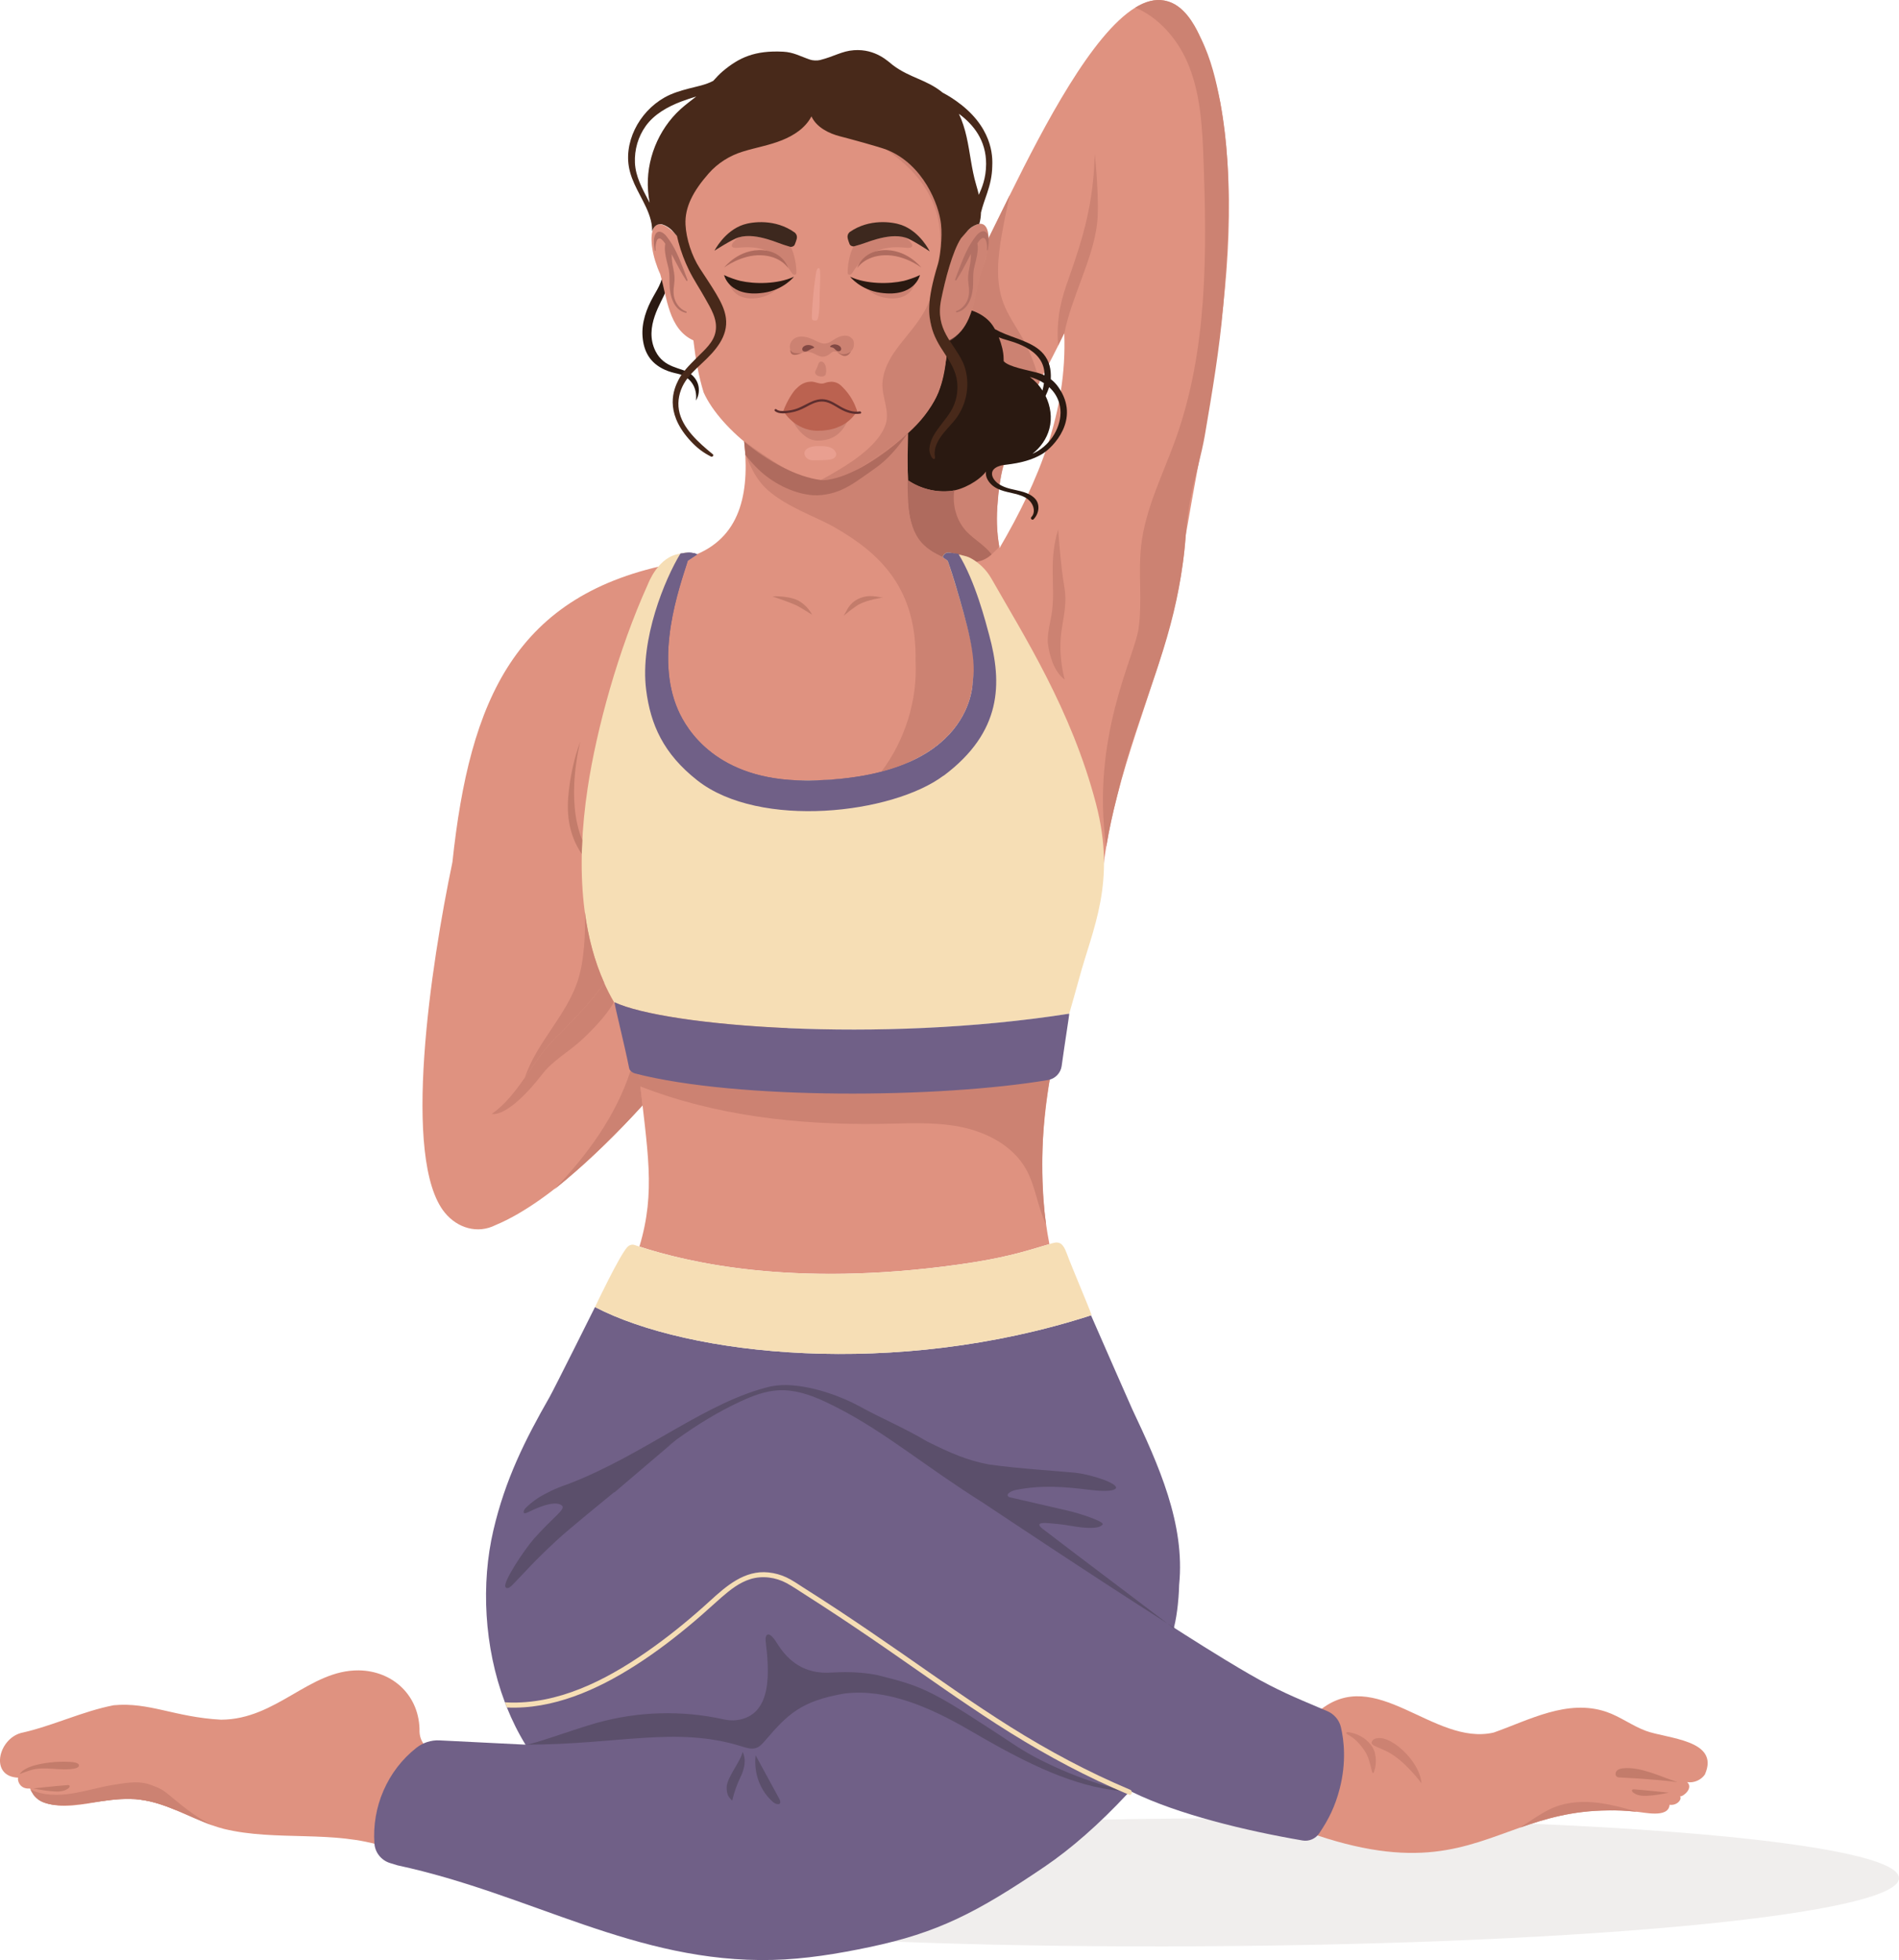 <svg xmlns="http://www.w3.org/2000/svg" id="Layer_2" data-name="Layer 2" viewBox="0 0 749.45 773.45"><defs><style>      .cls-1 {        fill: none;        opacity: .36;      }      .cls-2 {        opacity: .08;      }      .cls-2, .cls-3 {        fill: #48291a;      }      .cls-4 {        fill: #f6deb5;      }      .cls-5 {        fill: #e99f90;      }      .cls-6 {        fill: #824944;      }      .cls-7 {        fill: #c37c6b;      }      .cls-8 {        fill: #bb6250;      }      .cls-9 {        fill: #b37064;      }      .cls-10 {        fill: #af6b5e;      }      .cls-11 {        fill: #df9280;      }      .cls-12 {        fill: #cc8272;      }      .cls-13 {        fill: #706087;      }      .cls-14 {        fill: #5b4f6b;      }      .cls-15 {        fill: #2a1911;      }      .cls-16 {        fill: #5d2e2e;      }      .cls-17 {        fill: #3d281e;      }    </style></defs><g id="Pose_12"><g><path class="cls-2" d="m199.27,744.45c-.08-13.94,122.54-25.98,274.63-26.9,156.95-.95,275.46,9.63,275.55,23.56.08,13.94-118.29,25.95-275.24,26.91-152.1.92-274.85-9.63-274.94-23.56Z"></path><path class="cls-11" d="m484.45,64.62c-.01-.27-.03-.55-.05-.83-.54-7.77-1.45-15.53-2.8-23.3-2.23-10.69-4.78-18.96-7.59-25.16-.01-.02-.02-.04-.03-.06-.03-.07-.07-.14-.11-.23-.15-.34-.3-.66-.46-.98-.07-.16-.15-.33-.24-.51-3.98-8.04-8.43-12.15-13.2-13.24-.16-.04-.32-.07-.49-.1-.02,0-.03-.01-.05-.01-3.65-.67-7.47.4-11.38,2.8-17.05,10.48-35.81,46.24-49.53,73.99-3.05,6.16-5.85,11.92-8.33,16.93,0,0-11.68,28.8-12.9,45.01,0,0-.01.02-.03.07-.04.06-.07.13-.1.2-5.46,10.92-11.02,25.88-18.75,31.68h.04c.69,17.3-5.67,41.17,13.61,48.92l1.92,1.46c4.47,5.35,17.86,35.67,17.86,35.67,16.61,87.68-185.39,86.68-125.45-34.7-63.12,11.98-81.01,53.95-87.84,117.98-8.52,40.69-20.1,117.4-3,138.32,5.01,6.13,12.97,8.45,19.97,4.92,23.13-9.59,49.63-37.42,62.85-52.79h0c.93,0,172.42-82.57,176.55-84.2.42-4.18.98-8.27,1.65-12.29,1.14-6.88,2.62-13.56,4.31-20.09,4.41-17.03,10.26-33.07,15.43-49.17,4.44-13.84,8.38-27.73,10.44-42.35.1-.63.19-1.27.26-1.91.27-2.04.49-4.1.67-6.18.09-1.04.18-2.08.26-3.13,1.56-9.17,3.24-18.35,4.91-27.55,3.8-20.91,7.56-41.89,9.87-62.94,2.06-18.7,2.97-37.45,1.72-56.23Zm-89.99,151.66c-1.17-6.37-1.26-12.31-.7-18.35.42-11.33,4.71-23.02,10.09-34.46,2.01-4.29,4.19-8.55,6.36-12.74,3.46-6.65,6.92-13.12,9.81-19.29v.27c1.14,30.63-10,57.99-25.56,84.57Z"></path><path class="cls-12" d="m410.24,150.83c-2.16,4.28-4.3,8.55-6.32,12.69l-.07-.05-28.35-20.74c.82-1.72,1.42-3,1.66-3.53.04-.09.08-.15.1-.2.02-.05.03-.07.03-.07,1.22-16.21,12.9-45.01,12.9-45.01,2.48-5.01,5.28-10.77,8.33-16.93-1.17,5.22-2.26,10.44-3.18,15.7-1.55,8.94-2.54,18.38.64,26.87,1.82,4.86,4.9,9.13,7.44,13.65,3.08,5.48,5.37,11.4,6.79,17.52.01.03.02.07.03.1Z"></path><path class="cls-12" d="m253.59,436.19c-8.88,9.84-22.82,23.51-34.92,33.25,13.13-13.65,24.33-29.04,30.18-46.88.47.52,1.16.9,1.81,1.07.51.13,1.02.26,1.54.39.47,4.34.94,8.38,1.39,12.17Z"></path><path class="cls-11" d="m172.8,693.14l-20.78,35.67c-20.38-6.81-43.02-2.09-63.69-7.12-11.33-2.95-21.38-10.12-33.14-11.54-12.83-3.06-35.64,9.82-43.37-4.4-4.47.42-5.05-3.93-4.63-4.27-11.3-.38-8.01-15.09,1.06-17.63,12.44-2.72,24.24-8.56,36.63-10.95,14.1-1.31,23.92,4.69,42.34,5.7,21.91-.06,34.85-19.64,54.35-19.46,13.54.17,24.2,10.09,24,24.29.24,4.91,3.8,7.09,7.23,9.71Z"></path><path class="cls-11" d="m672.87,700.2c-1.52,2.22-4.35,3.45-7.01,3.04,2.52,2.39-1.56,5.78-2.85,5.63.93.93-.93,3.73-4.1,3.31-.41,5.46-10.32,2.9-13.37,2.72-3.85-.38-7.45-.53-10.86-.5-.04,0-.07,0-.11,0-13.99.11-24.67,3.27-34.74,6.8-21.78,7.67-40.69,17.16-84.1,1.64l4.66-47.55c22.43-18.87,45.28,13.83,69.08,8.4,14.12-4.99,29.16-13.38,44.49-8.18,5.46,1.86,10.17,5.5,15.59,7.5,8.44,3.13,29.33,3.49,23.31,17.17Z"></path><path class="cls-12" d="m398.92,174.43c-.55,1.39-1.08,2.79-1.59,4.19-1.9,5.19-2.84,12.89-2.84,12.89-.31,2.19-.56,4.32-.73,6.41h0c-.54,5.91-.49,11.59.62,17.85v.03c-.38.44-1.63,1.63-2.74,2.7-.9.88-1.92.96-1.92.96l-15.68,1.8-1.95-1.39.03-.07s-.03,0-.05-.02c-.47-.21-.93-.42-1.39-.65-.45-.22-.9-.45-1.35-.7-1.32-.71-2.57-1.52-3.7-2.45-.02,0-.03-.02-.04-.04-.72-.59-1.39-1.23-2-1.93-.11-.12-.2-.23-.3-.36-.1-.13-.19-.25-.3-.38-.14-.18-.28-.37-.41-.56,0-.02-.02-.03-.03-.05-.51-.72-.95-1.49-1.35-2.29,0,0-.02-.03-.02-.05-.13-.28-.26-.55-.38-.83-.12-.28-.24-.57-.35-.85-.11-.28-.21-.57-.32-.86-.3-.87-.56-1.75-.77-2.66-.5-2.08-.78-4.22-.92-6.31-.3-4.03-.37-11.6-.3-18.22h.07s40.71-6.19,40.71-6.19Z"></path><path class="cls-11" d="m414.15,490.93c-11.04,3.31-18.54,5.66-36.01,8.09-65.58,9.17-107.13-1.06-125.79-7.11,6.58-21.94,3.12-37.42-.21-68.49h162.59c-3.99,23.15-4.97,44.86-.58,67.51Z"></path><path class="cls-11" d="m271.41,221.26h0l3.73-2.48s-.09-.05-.12-.07c17.92-7.61,21.02-25.57,18.48-46.39.99-.02,63.08-1.4,64.07-1.42.05,0,.81-.02.86-.02.69,17.24-5.67,41.19,13.61,48.91l-.03.07,1.95,1.4c4.63,14.43,11.7,34.81,9.96,47.27-5.61,58.27-160.49,65.08-112.53-47.27Z"></path><path class="cls-15" d="m417.73,152.81c-.9-1.29-1.91-2.34-3.05-3.2,0-.04.01-.09.02-.13.16-3.66-.49-6.92-2.87-9.78-3.98-4.79-11.81-6.2-17.14-8.77-.69-.33-1.37-.68-2.03-1.04-.66-1.17-1.38-2.21-2.13-3-2.71-2.91-8.4-6.26-16-4.86-.18,2.17-.38,4.45-.6,6.88-.58,6.51-1.2,13.13-3.76,19.15-2.65,6.24-7.64,11.8-12.38,16.21-.02.52.02.72,0,1.23-.06.87.32,18.56.6,24.06,4.91,3.32,11.03,4.86,16.93,4.18,4.72-.54,10.94-3.92,13.84-7.68-.5,2.24,1.25,4.69,3.12,5.97,3.27,2.24,7.34,2.24,10.94,3.63,1.83.71,3.44,1.83,4.28,3.65.71,1.54.79,3.43-.46,4.72-.55.57.32,1.44.87.87,2.22-2.28,2.6-5.88.65-8.04-2.46-2.72-6.51-3.12-9.85-3.97-1.64-.42-3.27-1-4.67-1.98-1.37-.96-2.89-2.77-2.47-4.57.35-1.5,2.01-2.22,3.35-2.62,1.67-.5,9.82-.56,16.54-4.67,4.06-2.49,15.12-13.54,6.28-26.22Zm-22.05-19.14c3.21,1.1,16.14,3.57,16.53,13.77,0,.23,0,.45,0,.67-.88-.42-1.82-.77-2.84-1.04-3.7-1-11.44-2.32-13.26-4.55-.04-.41-.04-.84-.04-1.25-.02-2.3-.75-5.34-1.88-8.15.49.2.99.38,1.5.55Zm10.76,15.09c1.55.39,3.59,1.15,5.56,2.43-.14.98-.33,1.95-.57,2.91-1.33-2.07-3.02-3.89-4.99-5.34Zm3.45,29.03c-.78.49-1.59.91-2.42,1.28,3.17-2.49,5.62-5.9,6.67-9.87,1.15-4.33.47-8.96-1.5-12.97.54-1.14,1.04-2.29,1.41-3.46,1.98,1.8,3.64,4.24,4.27,7.56.64,3.35-.13,6.88-1.64,9.91-1.53,3.07-3.9,5.72-6.8,7.55Z"></path><path class="cls-15" d="m262.68,115.05c-1.34,4.03-8.76,13.93-3.99,23.49,3.42,6.86,10.21,6.4,13.62,8.83,4.15,2.97,4.15,7.71,2.37,10.68.59-5.34-2.37-9.49-7.23-10.57-1.68-.37-3.35-.81-4.92-1.5-6.24-2.76-8.49-7.54-8.94-13.1-.45-5.56,1.52-11.07,4.27-15.92,2-3.52,4.52-7.41,3.36-11.28l1.46,9.37Z"></path><path class="cls-11" d="m386.92,108.11c-1.48,5.47-2.21,12.09-4.59,17.53,0,.01-.01.03-.02.04-.77,1.75-1.71,3.38-2.9,4.81-.01.02-.03.03-.04.05-1.35,1.59-3,2.93-5.09,3.92-.02.15-.03.3-.05.45-.23,2.21-.49,4.38-.79,6.47-.75,5.18-1.75,9.86-3.13,13.47-.42,1.07-.95,2.17-1.6,3.31h0c-2.58,4.54-6.88,9.52-11.96,14.16-.05.05-.11.1-.16.14-5.26,4.78-11.35,9.17-17.26,12.3-5.1,2.7-10.07,4.47-14.25,4.72-.09.01-.18.02-.27.02-.03,0-.07-.01-.1-.01h-.03c-.24-.02-.47-.05-.71-.08-16.5-1.97-39.53-19.54-46.28-34.56-2.05-6.66-3.23-13.55-4.03-20.53-9.82-4.45-10.43-16.94-13.09-26.12-6.23-13.53-4.59-29.86,9.7-11.53-5.01-26.61,16.37-48.04,44.73-46.81,2.95.21.05-8.41,3-8.68,2.33-.2,10.43,8.24,12.71,7.77,11.27-2.63,23.78,1.86,31.35,10.23h.01c4.6,5.08,7.38,11.59,6.96,18.79-.14,1.53,5.93,5.93,7.71,18.39-.02.16-.04.33-.06.5,13.77-18.25,16.58-3.87,10.24,11.25Z"></path><path class="cls-12" d="m287.73,111.64c1.41.93,4.12.9,5.09,1.18,4.42,1.24,11.5,1.19,16.55-1.88,0,0-3.22,5.24-9.42,6.47-10.63,2.1-12.22-5.76-12.22-5.76Z"></path><path class="cls-15" d="m285.77,108.54c1.82.95,5.11,2,6.36,2.29,5.69,1.31,14.78,1.36,21.2-1.63,0,0-4.05,5.2-11.99,6.33-13.61,1.94-15.57-6.98-15.57-6.98Z"></path><path class="cls-12" d="m336.61,134.02c-1.24-1.67-3.06-2.04-5.71-.99-2.07.83-3.51,2.75-5.88,2.52-1.36-.14-2.62-.86-3.84-1.44-1.24-.59-2.5-1.06-3.86-1.23-1.23-.16-2.57-.07-3.68.61-2.56,1.55-2.56,5.37-.07,5.76,2.73.43,3.3-.38,5.28-.39,1.95-.01,3.89,1.85,5.72,1.9,2.05.05,3.22-1.52,4-1.9,1.04-.5,2.24.26,3.11.66.97.45,2.14.2,3.07-.2,2.87-1.22,2.4-4.56,1.85-5.3Z"></path><path class="cls-6" d="m321.28,137.09c0-.17-.24-.33-.24-.33-.83-.55-1.8-.75-2.76-.55-.71.15-1.65.69-1.67,1.55-.02.83.79,1.09,1.54.92,1.05-.24,1.74-1.06,2.8-1.29.14-.03.34-.1.33-.3Z"></path><path class="cls-6" d="m330.45,136.06c-.99-.31-2.03-.18-2.76.51-.16.16-.06.31.01.36.24.14.88.12,1.31.42.48.35.82.9,1.38,1.15.67.29,1.58.04,1.58-.8,0-.83-.8-1.41-1.52-1.64Z"></path><path class="cls-5" d="m323.4,105.99c-.8-.75-1.24,1-1.4,2.01-1.12,7.02-1.85,17.48-1.49,18.03.33.51,1.46.64,1.92.26,1.04-.87,1.06-7.87,1.06-10.1,0-1.65.53-9.62-.09-10.19Z"></path><path class="cls-12" d="m322.74,173.87c9.72,0,11.67-7.78,13.27-11.31-.97-2.71-.1-4.66-3.98-8.37-2.91-2.78-6.34-1.12-6.94-.97-1.66.41-3.34-.73-5.05-.68-3.24.1-4.93,1.97-6.02,3.01s-1.59,2.87-2.93,6.66c0,0,3.89,11.67,11.67,11.67Z"></path><path class="cls-8" d="m322.74,169.98c9.72,0,13.8-5.01,15.56-7.78-.97-2.71-2.39-6.24-6.28-9.95-2.91-2.78-6.34-1.12-6.94-.97-1.66.41-3.34-.73-5.05-.68-3.24.1-4.93,1.97-6.02,3.01s-3.53,4.82-4.88,8.6c0,0,4.51,7.78,13.61,7.78Z"></path><path class="cls-16" d="m339.29,162.35c-2.64.41-5.2-.54-7.46-1.83-2.04-1.16-4.08-2.64-6.47-2.93-4.33-.53-7.62,2.7-11.53,3.87-1.29.39-2.63.61-3.97.68-1.07.06-2.56.15-3.42-.61-.44-.39-1.08.26-.64.64,1.53,1.35,4.25.96,6.1.66,2.2-.35,4.27-1.16,6.21-2.22s3.85-2.1,6.13-2.16c2.68-.08,4.91,1.58,7.13,2.85,2.49,1.42,5.26,2.37,8.16,1.92.58-.09.33-.97-.24-.88h0Z"></path><path class="cls-12" d="m325.13,143.17c-.33-.37-.91-.63-1.38-.43-1.01.43-.53,1.05-1.8,3.31-.26.47-.68,1.49.82,2.26.45.23,2.49.65,3.02-.44.36-.74.52-3.37-.66-4.7Z"></path><path class="cls-12" d="m314.28,107.62c-.01.17-.02.34-.1.49-.19.35-.7.41-1.05.22-.36-.18-.6-.53-.81-.87-7.09-11.38-17.38-9.98-21.32-9.68-2.83.22-3.21-1.21.52-4.12,3.8-1.09,7.84-.27,11.34.72,3.21.92,5.25,1.97,8.95,3.01.08.02.16.03.25.03,1.53,2.76,2.32,7.68,2.22,10.2Z"></path><path class="cls-17" d="m314.42,94.3c-.15.64-.47,1.48-.78,2.24-.25.63-1.19,1.02-1.84.84-3.69-1.03-5.74-2.09-8.94-3-3.52-1.01-7.58-1.82-11.4-.7-2.44.71-9.48,5.24-9.48,5.24,0,0,3.89-7.78,11.41-10.27,3.44-1.14,12.62-2.4,20.28,3.14,0,0,1.16.86.76,2.51Z"></path><path class="cls-12" d="m361.1,111.64c-1.41.93-4.12.9-5.09,1.18-4.42,1.24-11.5,1.19-16.55-1.88,0,0,3.22,5.24,9.42,6.47,10.63,2.1,12.22-5.76,12.22-5.76Z"></path><path class="cls-15" d="m363.06,108.54c-1.82.95-5.11,2-6.36,2.29-5.69,1.31-14.78,1.36-21.2-1.63,0,0,4.05,5.2,11.99,6.33,13.61,1.94,15.57-6.98,15.57-6.98Z"></path><path class="cls-12" d="m357.83,97.78c-3.94-.3-14.23-1.7-21.32,9.68-.21.34-.45.69-.8.87-.36.19-.87.13-1.06-.22-.08-.15-.09-.32-.1-.49-.1-2.57.72-7.66,2.33-10.38.08-.01.17-.02.24-.04,3.71-.97,5.77-1.99,8.99-2.86,3.54-.95,7.6-1.7,11.4-.52h.01c3.51,2.8,3.08,4.17.31,3.96Z"></path><path class="cls-17" d="m334.55,94.07c.14.64.44,1.48.74,2.25.24.63,1.17,1.04,1.83.87,3.71-.97,5.77-1.99,8.99-2.86,3.54-.95,7.61-1.7,11.41-.52,2.42.75,9.4,5.39,9.4,5.39,0,0-3.76-7.84-11.24-10.45-3.42-1.19-12.58-2.6-20.33,2.81,0,0-1.17.84-.8,2.5Z"></path><path class="cls-5" d="m323.47,176.02c2.05.05,4.3.06,5.72,1.54.53.55.92,1.3.78,2.04-.15.78-.85,1.35-1.62,1.56s-1.73.49-7.57.49c-3.89,0-5.83-5.83,2.68-5.63Z"></path><path class="cls-10" d="m285.79,105.57s5.83-7.55,15.37-6.83c8.04.61,9.91,7.06,9.91,7.06,0,0-2.96-4.8-10.77-5.08-7.68-.27-14.51,4.85-14.51,4.85Z"></path><path class="cls-10" d="m363.58,105.57s-5.83-7.55-15.37-6.83c-8.04.61-9.91,7.06-9.91,7.06,0,0,2.96-4.8,10.77-5.08s14.51,4.85,14.51,4.85Z"></path><path class="cls-10" d="m335.87,138.62c-.45.88-1.25,1.87-2.54,1.87-1.16,0-2.84-1.52-2.84-1.52h.01c.43.17.84.39,1.18.56.96.45,2.13.2,3.07-.2.45-.19.82-.43,1.11-.71Z"></path><path class="cls-10" d="m316.6,139.2c-5.3,2.45-4.66-1.22-4.66-1.22.28.66.82,1.15,1.64,1.28,1.43.22,2.26.1,3.03-.06Z"></path><g class="cls-1"><path class="cls-10" d="m349.74,59.03c.14.05.27.1.38.14,14.16,5.73,20.47,21.46,21.28,29.46.51,5.09-.3,12.52-1.19,15.43-.05.17-.1.34-.16.51,2.09-10.78,3.28-29.64-20.31-45.54Z"></path></g><path class="cls-12" d="m372.85,139.57c.22.34.45.68.68,1.02-.03.26-.06.53-.09.79-.51,4.63-1.32,9.2-3.13,13.47-.49,1.14-1.02,2.25-1.6,3.31h0c-3.01,5.58-7.16,10.13-11.96,14.16-.05.05-.11.1-.16.14-2.78,2.33-5.78,4.5-8.9,6.59-.05.03-.08.06-.12.09-2.9,1.96-5.53,3.93-8.24,5.62-4.16,2.6-8.5,4.53-14.25,4.72-.09.01-.18.01-.27.01h-.13c-.27,0-.54,0-.82-.01.04-.02.07-.04.11-.07,3.48-1.8,8.66-4.91,11.48-6.8,5.09-3.41,12.12-8.98,14.1-15.27,1.65-5.24-1.54-10.7-1.29-15.98.34-7.23,4.97-13.13,9.37-18.49,3.71-4.52,7.25-9.08,9.3-14.41-.57,5.01.05,7.74.6,10.11.95,4.09,3.01,7.55,5.32,11Z"></path><g class="cls-1"><path class="cls-10" d="m386.92,108.11c-1.48,5.47-2.21,12.09-4.59,17.53,0,.01-.01.03-.02.04-.79,1.66-1.76,3.33-2.9,4.81-.01.02-.03.03-.04.05-1.3,1.69-2.81,3.14-4.51,4.05-2.76-4.32-4.93-8.94-3.46-16.29,1.58-7.87,4.48-19.15,7.85-24.27l2.21-2.53c.22-.28.46-.54.7-.77,1.05-.92,2-1.55,2.84-1.94.08-.04.16-.07.24-.11.01-.01.03-.01.04-.02.16-.06.32-.12.47-.17.08-.03.16-.05.24-.06.06-.02.11-.03.16-.04.1-.02.2-.04.3-.05,4.86-.65,4.82,9.39.47,19.77Z"></path></g><path class="cls-9" d="m258.35,98.41s.08.6.23.6c.23.02.16-.39.16-.41-.14-1.17.1-3.01.66-4.01.19-.33.6-.53.99-.49.51.06,1.3.89,1.5,1.17.23.31.47.6.66.91-.41,2.2.04,4.47.53,6.63.29,1.23.64,2.43.88,3.66.31,1.83.25,3.71.27,5.56.04,4.32,1.46,10.33,6.44,11.42.33.08.47-.41.14-.53-1.91-.66-3.42-2.29-4.24-4.1-.95-2.16-.82-4.32-.51-6.59.31-2.18.14-4.08-.33-6.22-.41-1.91-.66-3.75-.64-5.66.56,1.05,1.11,2.12,1.67,3.21,1.11,2.12,2.26,4.32,3.66,6.46l.41.7c.06.1.16.14.25.14.04,0,.08,0,.12-.02.12-.06.18-.21.14-.35-3.69-10.02-5.21-13.2-8.15-17.06-1.3-1.71-2.88-2.43-3.83-1.75-1.87,1.32-1.21,5.31-.99,6.73Z"></path><path class="cls-3" d="m379.17,41.2c-2.23-1.76-4.62-3.32-7.14-4.64-6.36-5.22-12.83-5.74-19.61-10.82-1.77-1.33-6.72-6.55-15.43-5.93-4.77.34-7.75,2.48-13.42,3.9-1.08.26-2.85.19-3.89-.18-3.99-1.36-6.51-2.92-10.57-3.13-11.27-.59-17.5,2.36-23.87,7.72-1.36,1.15-2.56,2.47-3.76,3.79-2.99,1.6-6.5,2.21-9.75,3.06-3.24.85-6.47,1.82-9.41,3.46-2.56,1.44-4.9,3.3-6.91,5.46-3.93,4.25-6.64,9.66-7.36,15.43-.36,2.87-.17,5.81.61,8.61.85,3.17,2.36,6.11,3.87,9.01,1.67,3.22,3.43,6.44,4.31,9.97.23.9.39,1.8.46,2.72.05.45.06.91.06,1.36v.31c.07-.21.15-.43.25-.64.27-.62.67-1.22,1.2-1.62.19-.14.39-.27.62-.36.63-.25,1.35-.33,1.99-.12.34.11.7.25,1.06.41.23.11.46.24.68.37.91.52,1.81,1.21,2.59,2.16l1.42,1.63c.18.82.38,1.63.59,2.41,1.02,3.81,2.42,7.52,4.15,11.05,1.86,3.79,4.24,7.3,6.29,10.98,2.29,4.08,5.13,8.45,4.19,13.36-.78,4.15-4.26,7.08-7.1,9.92-3.56,3.56-5.93,5.93-7.55,9.1-1.85,3.62-5.51,12.26,4.03,23.21,2.27,2.6,4.73,4.79,7.75,6.43.36.2.71.39,1.07.58.56.31,1.26-.49.71-.93-5.42-4.43-12.13-10.28-13.36-17.44-.62-3.6.18-7.27,1.98-10.43,1.83-3.16,4.57-5.65,7.21-8.12,5.03-4.69,10.35-10.39,9.34-17.85-.46-3.45-2.15-6.59-3.89-9.54-1.85-3.11-3.89-6.11-5.86-9.14-.2-.3-.39-.6-.59-.9-3.08-4.76-5.32-11.53-5.59-17.19-.33-6.88,3.01-13.22,9.16-20.21,3.68-4.16,8.32-7.01,13.44-8.6,5.14-1.59,10.47-2.47,15.47-4.49,4.76-1.91,9.23-4.82,11.64-9.41,1.97,4.34,6.95,6.79,11.36,7.9,3.35.85,15.7,4.2,18.51,5.34,14.16,5.73,20.46,21.46,21.28,29.46.52,5.08-.3,12.52-1.19,15.43-4.75,15.43-3.61,20.49-2.68,24.52.95,4.08,3.01,7.55,5.32,11,2.29,3.44,4.43,6.94,4.9,11.13.45,3.99-.4,8.1-2.48,11.55-2.08,3.45-5.03,6.31-6.95,9.86-.84,1.55-1.4,3.25-1.53,5.02-.13,1.68,1.06,4.06,1.78,4.02.3-.01.51-.33.44-.71-1.1-5.77,4.22-10.39,7.54-14.35,3.51-4.2,5.36-9.71,5.2-15.18-.09-2.82-.64-5.61-1.85-8.16-3.74-7.84-10.86-12.59-8.48-24.46,1.58-7.87,4.49-19.15,7.86-24.27l2.21-2.53c.33-.42.68-.78,1.05-1.12h0c.08-.07.17-.13.25-.2.2-.16.39-.33.59-.47.13-.09.26-.17.39-.25.21-.14.43-.27.65-.38.1-.05.21-.11.31-.16.26-.12.51-.23.76-.32.09-.03.18-.08.27-.1.23-.08.47-.12.71-.12.45-1.47.65-2.98.68-4.5.64-2.63,1.58-5.17,2.46-7.75,1.13-3.33,1.91-6.75,1.98-10.29.04-2.23,1.2-13.99-12.39-24.63Zm-123.41,34.11c.12,1.58.34,3.14.62,4.7-.17-.31-.33-.63-.5-.94-2.44-4.7-5.05-9.41-5.3-14.82-.23-5.13,1.25-10.31,4.24-14.49,3.35-4.68,8.65-7.63,13.92-9.65,1.98-.76,4.02-1.39,6.06-2.04-2.1,1.64-4.25,3.23-6.22,5.01-8.86,8.05-13.74,20.29-12.82,32.23Zm133.41-10.62c-.01,5.73-1.68,9.45-2.87,12.19-.32-1.4-.7-2.76-1.08-4.05-1.82-6.15-2.35-12.59-3.76-18.84-.7-3.1-1.66-6.22-3.03-9.08,5.8,4.27,10.76,10.49,10.74,19.78Z"></path><path class="cls-3" d="m386.15,88.39c.1-.01.19-.02.29-.02,0-.01.01-.02.01-.03-.1.01-.2.03-.3.05Z"></path><path class="cls-12" d="m420.02,231.49c1.13,6.4-.16,10.96-1.08,17.39-.92,6.43-.36,12.92,1.22,19.2l-.14-.03c-4.33-3.37-5.87-9.82-6.43-13.87-.52-3.76,1.14-9.3,1.62-13.06,1.3-10.19-1.44-19.72,2.41-32.23,0,0,.96,14.43,2.41,22.61Z"></path><g><path class="cls-4" d="m372.4,306.05c-20.2,15.15-72.61,21.21-97.17,1.92-13.47-10.58-18.5-22.11-20.22-35.71-2.54-20.02,7.46-43.89,13.49-53.76.44-.1.8-.17,1.1-.24.03,0,.05,0,.06,0,.63-.14.96-.2,1.28-.13.35.06.67.26,1.33.66,0,0-3.72,2.47-3.73,2.47-3.38,10.77-12.05,37.54-2.79,58.75,3.53,8.09,8.56,23.79,34.59,27.32,4.44.59,9.37.89,14.81.74.88-.03,1.74-.06,2.59-.09.58,0,1.16,0,1.76,0,66.38,0,64.67-39.57,64.71-39.83,1.16-7.69-1.5-18.09-4.51-28.5-.7-2.45-1.41-4.89-2.12-7.28,0-.02,0-.03,0-.04-.62-2.11-1.26-4.19-1.92-6.22-.13-.4-.27-.81-.4-1.21s-.27-.81-.4-1.21c-.13-.39-.28-.8-.41-1.19l-.42-1.23-1.95-1.4.13-.37c.37-1,1.37-1.6,2.41-1.44h.04s.06.02.11.03c.38.06.77.13,1.14.21.64.14,1.54.32,2.49.52,6.68,10.93,10.71,27.1,11.98,31.75,5.16,18.93,5.16,38.17-17.93,55.49Z"></path><path class="cls-13" d="m372.4,306.05c-20.2,15.15-71.65,19.29-96.2,0-13.47-10.58-18.5-22.11-20.22-35.71-2.54-20.02,6.49-41.96,12.53-51.83.33-.1.7-.17,1.1-.24.03,0,.05,0,.06,0,.4-.07.84-.11,1.28-.13,1.55-.11,3.21.05,4.22.66l-3.73,2.48h0c-3.38,10.77-13.13,37.6-3.88,58.81,3.46,7.97,15.39,27.85,50.19,27.91.58,0,1.16,0,1.76,0,65.42-.96,64.42-39.18,64.46-39.44,1.22-7.68-1.3-18.35-4.26-28.88-.7-2.45-1.41-4.89-2.12-7.28,0-.02,0-.03,0-.04-.62-2.11-1.26-4.19-1.92-6.22-.13-.4-.27-.81-.4-1.21s-.27-.81-.4-1.21c-.13-.39-.28-.8-.41-1.19l-.42-1.23-1.95-1.4.13-.37c.37-1,1.37-1.6,2.41-1.44h.04s.06.02.11.03c.64.09,3.07.35,3.45.42.07.11.12.2.18.31,6.68,10.93,10.71,27.1,11.98,31.75,5.16,18.93,5.16,38.17-17.93,55.49Z"></path></g><path class="cls-13" d="m372.03,219.86l.03-.07s.03,0,.05.02h0c.11.12-.09.05-.09.05Z"></path><path class="cls-13" d="m275.03,218.71c-2.91,1.47-5.73,2.56-8.64,3.51.74-1.4,1.44-2.65,2.11-3.72.33-.1.7-.17,1.1-.24.03,0,.05,0,.06,0,.4-.07.84-.11,1.28-.13,1.49-.11,3.08.04,4.1.6Z"></path><path class="cls-13" d="m380.24,222.16c-1.42-.1-2.86-.36-4.27-.82-.05-.02-.1-.03-.14-.05l-1.02-.38v.03c-.9-.36-1.8-.72-2.68-1.12h0s-.03-.03-.05-.03l.11-.3c.37-1,1.37-1.6,2.41-1.44h.04c.42.08,3.15.37,3.56.45.72,1.16,1.41,2.39,2.07,3.66Z"></path><path class="cls-12" d="m242.3,395.37c-2.92,5.47-9.38,11.97-13.29,15.49-4.87,4.38-10.83,7.67-14.85,12.84-13.97,17.99-20.06,15.85-20.06,15.85,10.66-7.47,15.68-20.66,24.94-29.79,5.62-5.55,14.69-14.7,19.41-21.94,1.16,2.63,2.44,5.15,3.85,7.55Z"></path><path class="cls-12" d="m432.97,88.2c-1.51,13.83-10.3,29.45-12.95,43.5v-.27c-.79,1.6-1.61,3.22-2.43,4.88-.87-11.25,1.58-19.09,3.88-25.56,6.42-18.09,10.04-30.83,10.58-50.03,0,0,.83,8.13,1.06,14.09.18,4.46.36,8.95-.13,13.38Z"></path><path class="cls-13" d="m528.73,705.78c-1.78,6.91-4.34,12.15-8.1,17.68-1.46,2.14-4.01,3.24-6.56,2.81-22.35-3.82-49.26-10.3-67.4-19.2-.23-.11-.45-.22-.68-.33-.37.4-.73.79-1.1,1.18-11.17,11.97-22.24,21.64-32.57,28.65-26.94,18.27-42.4,26.14-69.12,31.76-12.64,2.66-25.46,4.77-38.38,5.08-53.98,1.29-95.13-25.99-147.92-37.33l-2.95-.9c-3.46-1.06-5.94-4.13-6.19-7.74-.49-7.08.73-14.3,3.57-20.81,2.9-6.68,7.32-12.45,12.96-16.9,2.6-2.06,5.86-3.13,9.17-2.96l33.94,1.69c-2.86-4.64-5.3-9.56-7.35-14.67-.27-.67-.54-1.36-.79-2.04-8.28-21.92-9.42-46.95-4.57-67.76,4.68-20.16,12.57-35.86,22.14-52.59,1.83-3.2,17.99-35.62,17.99-35.62,36.95,19.19,118.45,28.23,195.76,3.26,4.06,9.28,15.45,35.3,16.3,37.11,10.34,21.9,20.93,45.2,18.47,69.29,0,0-.04,3.42-.52,7.84-.3,2.81-.77,6.01-1.52,9.01l.44.28c.18.12.4.26.67.43l.6.38c.55.36,1.21.78,1.97,1.26l.47.3c.18.12.36.23.55.35,7.92,5.05,23.93,15.07,32.87,19.63,4.39,2.25,8.88,4.35,13.43,6.27,2.21.94,6.4,2.73,9.53,4.05,2.68,1.15,4.69,3.49,5.36,6.33,1.17,4.99,2.24,13.66-.47,24.21Z"></path><path class="cls-14" d="m346.42,661.04c-9.62-1.92-17.37-.96-20.2-.96-10.58,0-16.18-6.21-19.57-11.66-3.52-5.65-4.75-3.21-4.48-.84,1.33,11.34,3.08,29.42-11.54,31.21-1.7.21-3.42.04-5.09-.33-16.43-3.64-33.76-3.14-49.96,1.39-9.44,2.64-25.29,8.61-28.17,8.61,36.56,0,59.58-7.42,85.4.71,1.82.57,3.77,1.21,5.58.6,1.58-.53,2.7-1.89,3.78-3.15,8.55-9.97,13.96-15.48,31.27-18.36,16.35-1.92,33.17,5.17,49.06,14.43,15.9,9.26,34.53,19.63,52.61,23.01,3.44.64,6.93,1.03,10.41,1.41l.47-.37c-14.43-1.92-34.88-11.15-44.25-17.32-33.88-22.28-36.08-23.57-55.32-28.38Z"></path><path class="cls-14" d="m298.22,692.69c3.13,5.75,6.26,11.5,9.39,17.25.37.67.56,1.78-.18,1.96-.38.09-1.36.08-2.38-.83-8.66-7.7-6.83-18.38-6.83-18.38Z"></path><path class="cls-14" d="m293.03,691.35c-.48,3.37-6.25,10.1-6.25,13.95,0,2.89.78,3.92,2.19,5.23.74-3.17,1.8-6.28,3.24-9.21,3.23-6.6.83-9.97.83-9.97Z"></path><path class="cls-14" d="m460.81,640.69c-29.57-18.77-72.54-47.48-72.54-47.48-23.61-14.86-38.34-27.63-57.18-37.39-.8-.42-1.61-.84-2.42-1.24-1.11-.55-2.23-1.09-3.38-1.62-5.71-2.65-11.9-4.69-18.18-4.33-5.17.3-10.1,2.18-14.8,4.36-9.01,4.17-17.44,9.38-25.48,15.19l.56-.47c-.27.23-.55.45-.83.67-1.29.93-2.57,1.89-3.84,2.85,1.32-.9,2.6-1.85,3.84-2.85.09-.07.18-.13.27-.2l-24.3,20.7h-.2c-2.92,2.39-18.22,14.86-22.41,18.76-10.26,9.55-12.03,12.03-17.61,17.72-.72.74-2.12,2-2.83.91-1.21-1.8,7.55-14.9,11.29-19.12,7.7-8.66,12.51-11.54,11.06-12.99-.64-.64-3.37-2.41-13.19,2.48-1.43.71-1.99.6-1.99.02,0-.37.23-.89.64-1.43,2.51-2.51,5.18-4.37,7.87-5.72,2.8-1.56,5.78-2.78,8.87-3.82.03,0,.06,0,.09-.03,30.39-11.61,54.67-32.75,80.47-38.67l-.02.04c9.62-1.92,24.4,2.27,35.11,8.18,7.9,4.36,17.81,8.55,26.06,13.53,9.53,4.75,16.27,7.64,24.58,9.16,11.17,1.62,28.64,2.7,33.88,3.24,5.83.61,16.49,3.9,16.27,5.99-.74,1.75-7.34,1.16-10.36.79-10.48-1.32-19.24-1.92-29.19.02-2,.39-4.48,1.9-2.56,2.87,0,0,12.51,2.89,23.11,5.32,4.73,1.1,14.41,4.3,13.7,5.41-1.21,1.78-6.01,1.73-12.58.57-4.02-.71-6.44-.84-8.68-1.04-6.88-.63-2.36,2.27-1.11,3.22,15.55,11.92,30.97,23.42,48.01,36.41Z"></path><path class="cls-14" d="m267.38,567.71l-.56.47c-.09.07-.18.13-.27.2.28-.22.56-.44.83-.67Z"></path><path class="cls-12" d="m383.94,268.53c-.04.21.64,26.38-36.1,35.98,9.34-12.44,14.3-28.2,13.49-43.74.54-28.41-13.79-42.37-32.23-52.84-7.06-4.01-18.28-7.7-25.98-14.43-4.41-3.86-6.73-8.66-8.96-14.4-.09-1.63-.23-3.3-.43-5.03,2.28,1.77,4.67,3.44,7.1,5.08,5.34,3.61,11.17,7.44,16.99,9.25.53.24,1.06.46,1.61.66,2.52.94,12.55,1.55,21.89-5.59,2.03-1.37,4.07-2.86,6.25-4.33.03-.03.07-.07.12-.09,3.8-2.56,7.43-5.2,10.7-8.15-.02.84-.04,1.67-.04,2.49-.23,7.22-.29,19.76.1,25.39.33,4.8,1.36,9.94,4.1,13.89,2.3,3.32,5.78,5.45,9.51,7.12.02,0,.06.03.06.03.11.11,2.33.79,2.33.79,0,0,.23,2.68.37,3.07.13.4.27.81.4,1.21s1.71,5.33,2.33,7.44c0,0,8.9,24.28,6.39,36.2Z"></path><path class="cls-7" d="m320.5,242.59c-1.21-2.41-3.62-4.83-6.08-5.89-2.65-1.14-6.74-1.53-9.61-1.35,0,0,7.24,2.41,9.66,3.62,1.53.76,6.04,3.62,6.04,3.62Z"></path><path class="cls-7" d="m334.12,240.96c.79-1.59,2.17-3.45,4.5-4.58,4.6-2.23,8.11-.56,9.86-.6,0,0-6.1.87-9.44,2.71-2.17,1.19-6.06,4.47-6.06,4.47l1.14-2.01Z"></path><path class="cls-12" d="m482.84,119.58c-.03.42-.07.85-.11,1.27-1.46,17.09-4.35,34.01-7.23,50.92-.59,3.42-1.56,7.65-2.64,12.02-.45,1.82-.92,3.66-1.38,5.48-1.86,7.23-2.97,14.62-3.53,22.07-.08,1.05-.17,2.09-.26,3.13-.19,2.08-.41,4.13-.67,6.18-.07.64-.16,1.28-.26,1.91-1.69,12.65-4.69,25.04-9.47,39.44-.33.99-.65,1.96-.97,2.91-6.21,18.46-11.16,31.18-15.43,49.17-1.69,6.53-3.17,13.21-4.31,20.09-6.1-43.09,11.11-74.87,12.74-86.01,1.57-10.87-.18-21.98,1.05-32.88,1.67-14.72,8.67-28.2,13.65-42.15,12.49-34.98,12.33-73.07,10.94-110.19-.48-13.03-1.18-26.4-6.36-38.38-4.03-9.31-11.38-17.72-20.55-21.56,3.91-2.4,7.73-3.47,11.38-2.8.02,0,.03.01.05.01.17.03.33.06.49.1,7.21,1.43,11.39,9.4,13.2,13.24.09.18.17.35.24.51.18.39.33.73.46.98.04.09.08.16.11.23.01.02.02.04.03.06,3.9,7.8,5.97,16.54,7.59,25.16,1.44,7.73,2.33,15.5,2.8,23.3.02.28.04.56.05.83,1.04,18.25-.13,36.64-1.61,54.96Z"></path><path class="cls-10" d="m391.35,218.77s-.69.66-1.35,1.11c-2.21,1.51-4.13,1.7-4.65,1.83-.81-.59-1.66-1.13-2.56-1.59-1.58-.82-5.17-1.44-6.94-1.83-.41-.09-.83-.16-1.25-.23h-.04c-1.04-.16-2.04.43-2.41,1.43l-.11.3c-3.73-1.67-7.22-3.8-9.51-7.12-2.74-3.95-3.77-9.09-4.1-13.89-.21-3.16-.29-8.48-.28-13.81h.03c.07,1.87.12,3.47.18,4.58,4.92,3.32,11.03,4.87,16.93,4.18.43-.05.87-.13,1.32-.22-.84,5.74.8,11.9,4.78,16.16,3.08,3.29,7.28,5.47,9.94,9.11Z"></path><path class="cls-4" d="m430.8,518.97c-77.38,25.05-159,16.02-195.98-3.19.45-1,9.62-20.2,12.67-23.57.76-.84,1.84-1.29,2.91-.93,17.61,5.92,59.78,17.25,127.74,7.75,18.09-2.53,25.49-4.95,37.21-8.45,2.92-.87,4.29.3,5.65,4.03,1.77,4.87,8.71,21.11,9.81,24.36Z"></path><path class="cls-4" d="m445.5,708.18c-.2-.09-.41-.17-.61-.26-1.88-.79-3.75-1.6-5.62-2.43-15.91-7.09-31.1-15.6-45.74-25.01-14.9-9.58-29.29-19.91-43.86-29.97-8.33-5.74-16.71-11.4-25.19-16.91-2.31-1.5-4.64-3-6.97-4.48-2.34-1.48-4.65-3.09-7.09-4.41-4.26-2.3-9.51-3.02-14.17-1.61-4.35,1.31-8.06,4.23-11.43,7.16-3.48,3.03-6.84,6.19-10.36,9.17-7.52,6.39-15.37,12.44-23.7,17.75-15.01,9.6-32.56,17.46-50.71,16.61-.27-.67-.54-1.36-.79-2.04,1.59.1,3.18.13,4.77.09,19.65-.44,37.97-10.54,53.57-21.7,7.84-5.61,15.31-11.76,22.42-18.25,6.56-5.99,13.79-12.41,23.32-11.39,2.42.26,4.75.9,6.96,1.92,2.39,1.1,4.58,2.67,6.79,4.07,4.62,2.92,9.21,5.89,13.78,8.9,8.29,5.48,16.49,11.09,24.66,16.75,14.32,9.94,28.53,20.07,43.3,29.34,15.08,9.46,30.79,17.86,47.2,24.77.38.17.59.48.64.82.12.68-.38,1.45-1.17,1.11Z"></path><path class="cls-14" d="m267.38,567.71l-.56.47c-.09.07-.18.13-.27.2.28-.22.56-.44.83-.67Z"></path><path class="cls-14" d="m463.58,642.81c-.93-.71-1.86-1.41-2.77-2.12.85.54,1.68,1.07,2.5,1.59l.27.53Z"></path><path class="cls-7" d="m662.09,703.28c-6.99-2.33-14.57-6.16-21.46-5.5-.89.09-1.84.28-2.48.9s-.81,1.81-.12,2.38c.47.4,1.16.33,1.77.36,16.69.92,22.28,1.85,22.28,1.85Z"></path><path class="cls-12" d="m542.36,698.87c-.17.52-.52,1.61-.97-.12-.69-2.68-1.26-5.54-2.79-7.8-2.36-3.51-4.23-5.07-6.76-6.54-1.2-.7-.15-.99.37-.9,3.94.7,6.52,2.31,8.69,4.86,2.3,2.69,2.58,7.17,1.45,10.51Z"></path><path class="cls-12" d="m547.42,691.17c-3.74-1.85-4.67-1.85-5.85-2.87-.59-.52-.06-1.57.63-1.95,5.58-3.07,18.28,8.5,18.78,17.36,0,0-6.53-9.05-13.56-12.53Z"></path><path class="cls-7" d="m7.74,700.09c2.24-3.56,10.37-4.37,11.87-4.58,2.61-.37,5.26-.36,7.9-.26,1.35.05,3.69.36,3.65,1.38.04,1.74-5.5,1.67-8.38,1.48-2.88-.19-5.77-.46-8.63-.06-2.32.32-6.41,2.04-6.41,2.04Z"></path><path class="cls-7" d="m26.71,704.41c.25-.02.54-.02.7.17.26.3-.01.75-.31,1.01-1.48,1.27-3.6,1.43-5.55,1.34-2.84-.13-5.64-.67-8.43-1.2,0,0,9.09-.99,13.59-1.32Z"></path><path class="cls-12" d="m84.02,720.36c-9.67-3.39-18.67-9-28.82-10.21-10.03-1.2-20.06,2.04-30.17,2.19-2.67.05-5.4-.15-7.9-1.13-1.76-.68-3.2-1.88-4.22-3.4,1.05.79,2.47,1.12,3.8,1.29,12.15,1.63,24.1-3.6,36.31-4.67,3.11-.28,6.34-.26,9.2.96,2.44,1.03,4.44,2.86,6.47,4.55,4.55,3.74,9.27,7.53,15.33,10.42Z"></path><path class="cls-12" d="m69.29,711.99v2.25c-4.57-1.9-9.2-3.5-14.09-4.09-10.03-1.2-20.06,2.04-30.17,2.19-2.67.05-5.4-.15-7.9-1.13-1.76-.68-3.2-1.88-4.22-3.4-.35-.52-.65-1.06-.9-1.64,4.99,2.38,10.8,2.43,16.28,1.58,5.54-.86,10.94-2.56,16.48-3.44,5.54-.88,10.89-1.9,15.96.53,3.05,1.46,6.2,4.75,8.58,7.16Z"></path><path class="cls-7" d="m644.86,706.09c-.25-.02-.54-.02-.71.17-.26.3.01.76.32,1.02,1.5,1.28,3.64,1.45,5.61,1.36,2.87-.13,5.7-.67,8.52-1.22,0,0-9.18-1-13.73-1.33Z"></path><path class="cls-12" d="m645.82,714.85l-.27.06c-3.9-.47-7.52-.61-10.86-.5-.04,0-.07,0-.11,0-13.99.11-24.67,3.27-34.74,6.8,3.98-2.59,7.92-5.36,11.85-7.29,5.24-2.56,11.25-3.19,17.06-2.71,5.8.48,11.46,2.03,17.06,3.63Z"></path><path class="cls-12" d="m411.84,473.44c.19,2.93.51,6.18,1,9.73-.02-.04-.04-.08-.06-.12-3.35-6.95-4.08-14.99-7.86-21.7-5.24-9.33-15.7-14.72-26.22-16.75-10.51-2.03-21.33-1.21-32.04-1.09-31.94.39-64.49-3.22-94.22-14.91,0,0-.16-4.42-.31-5.19h162.59c-2.77,14.4-4.17,30.8-2.89,50.03Z"></path><g><path class="cls-4" d="m425.87,386.18c-.76,2.85-2.59,9.27-3.9,13.85-75.76,11.87-159.37,4.91-179.45-4.51,0,0,.02.11.05.32v.02c-13.55-22.95-15.4-53.5-10.63-85,3.52-23.27,12.02-54.35,23.68-80.15.31-.69,4.22-11.24,12.87-12.2.45-.1.8-.18,1.1-.24.03,0,.05-.01.06-.01.63-.15.96-.21,1.28-.14.35.06.67.26,1.33.67,0,0-3.73,2.47-3.74,2.47-3.37,10.77-12.05,37.54-2.79,58.75,3.53,8.09,8.57,23.79,34.6,27.32,4.44.59,9.37.89,14.8.74.88-.03,1.75-.06,2.59-.08.58.01,1.17-.01,1.76-.01,66.38,0,64.67-39.57,64.71-39.83,1.43-9.49-2.96-23.1-6.63-35.78,0-.02,0-.03,0-.04-.61-2.11-1.26-4.18-1.92-6.22-.14-.41-.27-.81-.41-1.22-.13-.4-.27-.8-.4-1.21-.14-.39-.28-.8-.41-1.19l-.43-1.23-1.95-1.4.13-.36c.37-1,1.37-1.6,2.41-1.45h.04c.42.08.83.16,1.25.24,1.77.39,5.36,1.01,6.93,1.83,3.48,1.81,6.41,4.61,8.4,8.09.03.04.05.08.07.11,12.72,22.4,31.56,51.7,41.26,88.8,8.18,31.26-1.44,49.54-6.65,69.06Z"></path><path class="cls-13" d="m419,420.61c-.39,2.85-2.58,5.11-5.41,5.58-42.88,7.2-122.22,7.88-162.93-2.57-1.04-.27-2.16-1.08-2.37-2.14-1.92-9.62-5.32-22.9-5.72-25.66-.03-.21-.05-.32-.05-.32,20.08,9.42,103.69,16.37,179.45,4.51.15-.02-1.7,11.29-2.97,20.58Z"></path><path class="cls-13" d="m372.4,306.05c-20.2,15.15-72.61,21.21-97.17,1.92-13.47-10.58-18.5-22.11-20.22-35.71-2.54-20.02,7.46-43.89,13.49-53.76.33-.1.7-.17,1.1-.24.03,0,.05,0,.06,0,.4-.07.84-.11,1.28-.13,1.55-.11,3.21.05,4.22.66l-3.73,2.48h0c-3.38,10.77-13.13,37.6-3.88,58.81,3.46,7.97,15.39,27.85,50.19,27.91.58,0,1.16,0,1.76,0,65.42-.96,64.42-39.18,64.46-39.44,1.51-9.46-2.67-23.47-6.38-36.16,0-.02,0-.03,0-.04-.62-2.11-1.26-4.19-1.92-6.22-.13-.4-.27-.81-.4-1.21s-.27-.81-.4-1.21c-.13-.39-.28-.8-.41-1.19l-.42-1.23-1.95-1.4.13-.37c.37-1,1.37-1.6,2.41-1.44h.04c.42.08,3.15.37,3.56.45,6.78,10.93,10.88,27.36,12.16,32.06,5.16,18.93,5.16,38.17-17.93,55.49Z"></path></g><path class="cls-7" d="m229.8,331.5c-.1,1.85-.16,3.68-.2,5.5v.02c-3.93-5.83-6.08-12.92-5.36-22.32.54-7,2.24-15.55,4.8-22.1-.23.87-5.93,22.79.76,38.9Z"></path><path class="cls-12" d="m230.78,359.81c1.34,9.99,3.81,19.42,7.67,28.01-4.72,7.24-13.8,16.39-19.41,21.94-4.6,4.54-8.15,10.07-11.87,15.42,4.48-13.74,16.76-24.78,21.08-38.91,2.31-7.54,2.85-17.78,2.54-26.47Z"></path><path class="cls-9" d="m389.93,98.22s-.08.6-.23.6c-.23.02-.16-.39-.16-.41.14-1.17-.1-3.01-.66-4.01-.19-.33-.6-.53-.99-.49-.51.06-1.3.89-1.5,1.17-.23.31-.47.6-.66.91.41,2.2-.04,4.47-.53,6.63-.29,1.23-.64,2.43-.88,3.66-.31,1.83-.25,3.71-.27,5.56-.04,4.32-1.46,10.33-6.44,11.42-.33.08-.47-.41-.14-.53,1.91-.66,3.42-2.29,4.24-4.1.95-2.16.82-4.32.51-6.59-.31-2.18-.14-4.08.33-6.22.41-1.91.66-3.75.64-5.66-.56,1.05-1.11,2.12-1.67,3.21-1.11,2.12-2.26,4.32-3.66,6.46l-.41.7c-.06.1-.16.14-.25.14-.04,0-.08,0-.12-.02-.12-.06-.18-.21-.14-.35,3.69-10.02,5.21-13.2,8.15-17.06,1.3-1.71,2.88-2.43,3.83-1.75,1.87,1.32,1.21,5.31.99,6.73Z"></path><path class="cls-10" d="m358.29,170.87c-3.76,5.61-8.19,10.71-12.95,13.95-.04.03-.07.07-.11.09-7.39,5.08-13.03,10.23-22.68,10.54h-.13c-.89.02-1.78-.02-2.67-.13-7.18-.86-15.01-4.75-20.7-10.35-1.36-1.33-3.49-3.67-4.88-5.45,0-.06-.01-.11-.01-.17-.11-1.65-.27-3.35-.5-5.12,9.41,7.89,20.92,14.06,30.31,15.18.24.03.47.06.71.08h.03s.07.01.1.01c.09,0,.18-.01.27-.02,4.18-.25,9.15-2.02,14.25-4.72,5.91-3.13,12-7.52,17.26-12.3.05-.04.11-.09.16-.14.52-.48,1.04-.96,1.54-1.45Z"></path></g></g></svg>